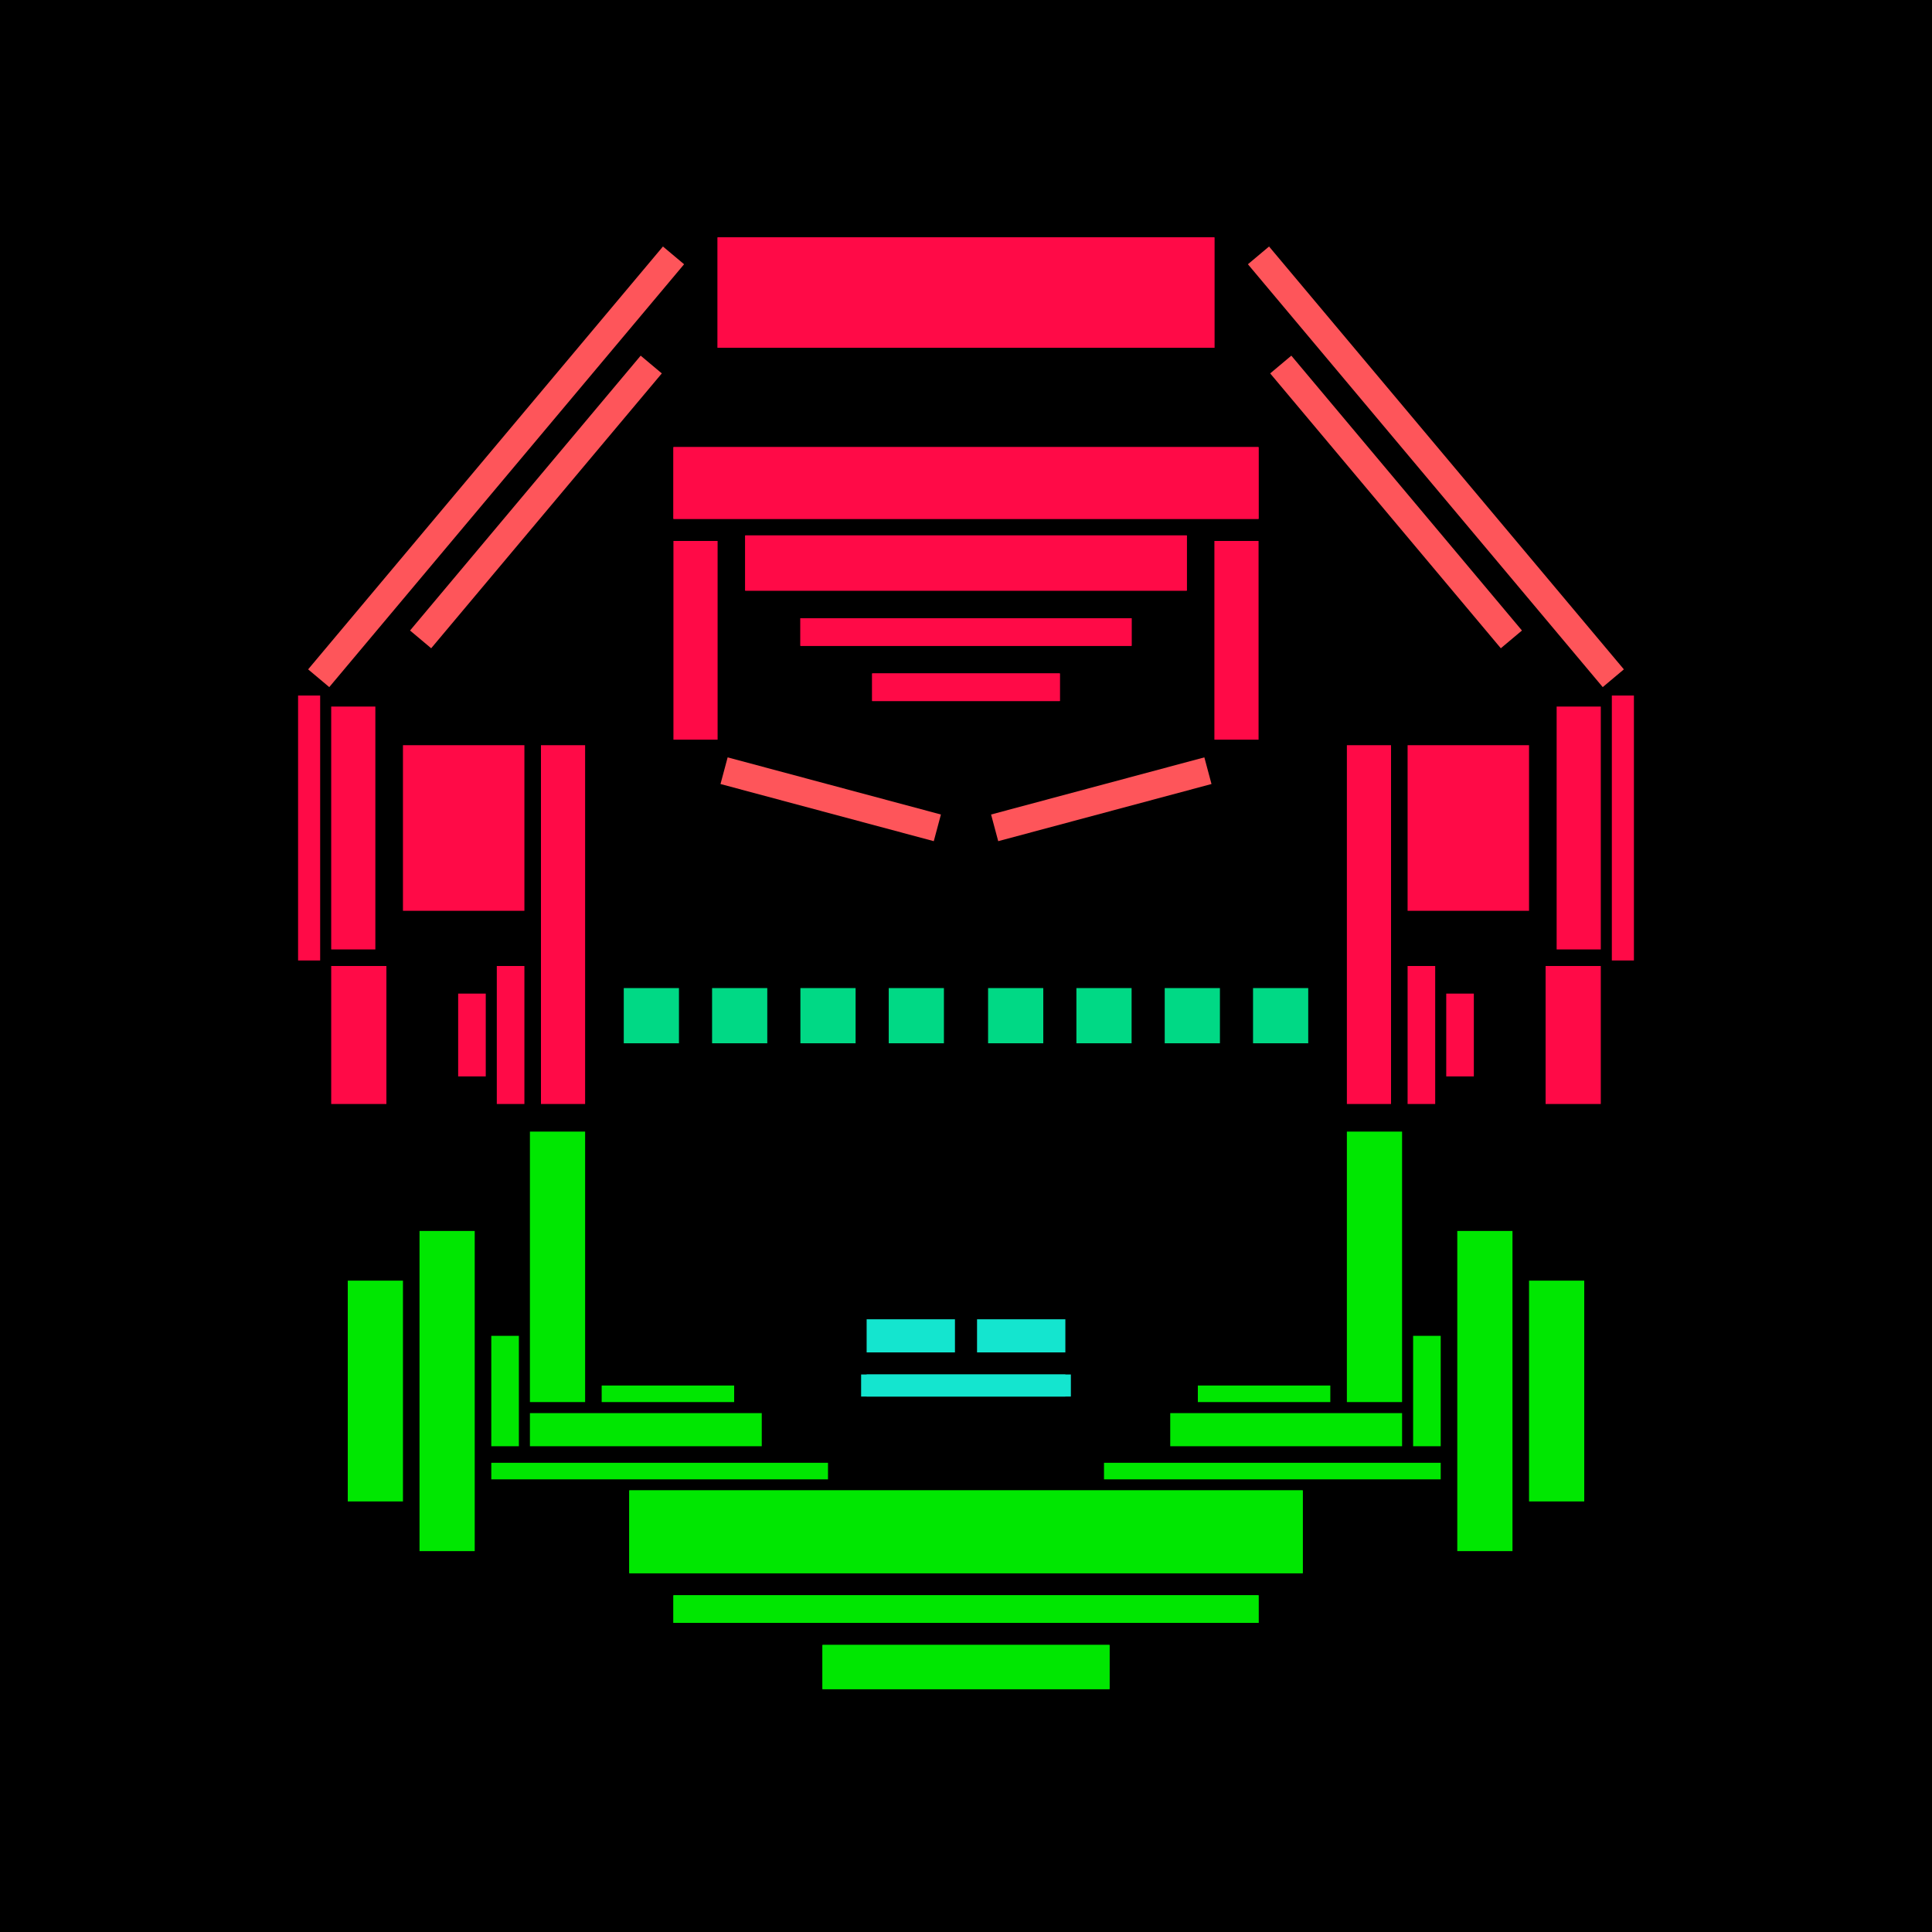 <svg xmlns='http://www.w3.org/2000/svg' preserveAspectRatio='xMinYMin meet' viewBox='0 0 350 350'> <filter id='neon' y='-2' x='-1' width='350' height='350'><feDropShadow flood-color='#3f285e' dx='0' dy='5' flood-opacity='1' stdDeviation='2' result='shadow'/><feOffset in='StrokePaint' dx='0' dy='2' result='offStrPnt'/><feFlood flood-color='#E0F2F3' flood-opacity='0.2' result='flood1' /><feOffset in='SourceGraphic' dx='0' dy='-1' result='offFlood'/><feOffset in='SourceGraphic' dx='0' dy='3' result='offShadow'/><feComposite in='flood1' in2='offFlood' operator='in'  result='cmpFlood' /><feComposite in='shadow' in2='offShadow' operator='in'  result='cmpSha' /><feGaussianBlur in='offStrPnt' stdDeviation='3.5' result='bStrokeP'/><feGaussianBlur in='cmpFlood' stdDeviation='0.8' result='bFlood'/><feGaussianBlur in='cmpSha' stdDeviation='0.4' result='bShadow'/><feMerge><feMergeNode in='bStrokeP'/><feMergeNode in='SourceGraphic'/><feMergeNode in='bFlood'/><feMergeNode in='bshadow'/></feMerge></filter><rect width='100%'  height='100%' fill='#000000'/> <g filter='url(#neon)' ><rect x='96 ' y= '201' width='10 ' height=  '49 '  fill= '#00e701' /><rect x='89 ' y= '238' width='5  ' height=  '20 '  fill= '#00e701' /><rect x='76 ' y= '219' width='10 ' height=  '58 '  fill= '#00e701' /><rect x='63 ' y= '228' width='10 ' height=  '40 '  fill= '#00e701' /><rect x='89 ' y= '261' width='61 ' height=  '3  '  fill= '#00e701' /><rect x='114' y= '266' width='122' height=  '15 '  fill= '#00e701' /><rect x='122' y= '285' width='106' height=  '5  '  fill= '#00e701' /><rect x='149' y= '294' width='52 ' height=  '8  '  fill= '#00e701' /><rect x='109' y= '247' width='24 ' height=  '3  '  fill= '#00e701' /><rect x='96 ' y= '252' width='42 ' height=  '6  '  fill= '#00e701' /><rect x='96 ' y= '201' width='10 ' height=  '49 '  fill= '#00e701' transform= 'scale(-1,1) translate(-350,0)'/><rect x='89 ' y= '238' width='5  ' height=  '20 '  fill= '#00e701' transform= 'scale(-1,1) translate(-350,0)'/><rect x='76 ' y= '219' width='10 ' height=  '58 '  fill= '#00e701' transform= 'scale(-1,1) translate(-350,0)'/><rect x='63 ' y= '228' width='10 ' height=  '40 '  fill= '#00e701' transform= 'scale(-1,1) translate(-350,0)'/><rect x='89 ' y= '261' width='61 ' height=  '3  '  fill= '#00e701' transform= 'scale(-1,1) translate(-350,0)'/><rect x='114' y= '266' width='122' height=  '15 '  fill= '#00e701' transform= 'scale(-1,1) translate(-350,0)'/><rect x='122' y= '285' width='106' height=  '5  '  fill= '#00e701' transform= 'scale(-1,1) translate(-350,0)'/><rect x='149' y= '294' width='52 ' height=  '8  '  fill= '#00e701' transform= 'scale(-1,1) translate(-350,0)'/><rect x='109' y= '247' width='24 ' height=  '3  '  fill= '#00e701' transform= 'scale(-1,1) translate(-350,0)'/><rect x='96 ' y= '252' width='42 ' height=  '6  '  fill= '#00e701' transform= 'scale(-1,1) translate(-350,0)'/><rect x='98 ' y= '131' width='8  ' height=  '65 '  fill= '#FF0A47' /><rect x='122' y= '94 ' width='8  ' height=  '36 '  fill= '#FF0A47' /><rect x='54 ' y= '122' width='4  ' height=  '48 '  fill= '#FF0A47' /><rect x='158' y= '118' width='34 ' height=  '5  '  fill= '#FF0A47' /><rect x='145' y= '108' width='60 ' height=  '5  '  fill= '#FF0A47' /><rect x='122' y= '77 ' width='106' height=  '13 '  fill= '#FF0A47' /><rect x='135' y= '93 ' width='80 ' height=  '10 '  fill= '#FF0A47' /><rect x='130' y= '39 ' width='90 ' height=  '20 '  fill= '#FF0A47' /><rect x='73 ' y= '131' width='22 ' height=  '30 '  fill= '#FF0A47' /><rect x='90 ' y= '171' width='5  ' height=  '25 '  fill= '#FF0A47' /><rect x='83 ' y= '176' width='5  ' height=  '15 '  fill= '#FF0A47' /><rect x='60 ' y= '171' width='10 ' height=  '25 '  fill= '#FF0A47' /><rect x='60 ' y= '124' width='8  ' height=  '44 '  fill= '#FF0A47' /><rect x='131' y= '138' width='40 ' height=  '5  '  fill= '#FE555A' transform = '  translate( 41  , -34 ) rotate ( 15 )'  /><rect x='95 ' y= '54 ' width='5  ' height=  '65 '  fill= '#FE555A' transform = '  translate( 78  , -42 ) rotate ( 40 )'  /><rect x='39 ' y= '78 ' width='100' height=  '5  '  fill= '#FE555A' transform = '  translate( -29 , 97  ) rotate ( -50)'  /><rect x='98 ' y= '131' width='8  ' height=  '65 '  fill= '#FF0A47' transform= 'scale(-1,1) translate(-350,0)'/><rect x='122' y= '94 ' width='8  ' height=  '36 '  fill= '#FF0A47' transform= 'scale(-1,1) translate(-350,0)'/><rect x='54 ' y= '122' width='4  ' height=  '48 '  fill= '#FF0A47' transform= 'scale(-1,1) translate(-350,0)'/><rect x='158' y= '118' width='34 ' height=  '5  '  fill= '#FF0A47' transform= 'scale(-1,1) translate(-350,0)'/><rect x='145' y= '108' width='60 ' height=  '5  '  fill= '#FF0A47' transform= 'scale(-1,1) translate(-350,0)'/><rect x='122' y= '77 ' width='106' height=  '13 '  fill= '#FF0A47' transform= 'scale(-1,1) translate(-350,0)'/><rect x='135' y= '93 ' width='80 ' height=  '10 '  fill= '#FF0A47' transform= 'scale(-1,1) translate(-350,0)'/><rect x='130' y= '39 ' width='90 ' height=  '20 '  fill= '#FF0A47' transform= 'scale(-1,1) translate(-350,0)'/><rect x='73 ' y= '131' width='22 ' height=  '30 '  fill= '#FF0A47' transform= 'scale(-1,1) translate(-350,0)'/><rect x='90 ' y= '171' width='5  ' height=  '25 '  fill= '#FF0A47' transform= 'scale(-1,1) translate(-350,0)'/><rect x='83 ' y= '176' width='5  ' height=  '15 '  fill= '#FF0A47' transform= 'scale(-1,1) translate(-350,0)'/><rect x='60 ' y= '171' width='10 ' height=  '25 '  fill= '#FF0A47' transform= 'scale(-1,1) translate(-350,0)'/><rect x='60 ' y= '124' width='8  ' height=  '44 '  fill= '#FF0A47' transform= 'scale(-1,1) translate(-350,0)'/><rect x='131' y= '138' width='40 ' height=  '5  '  fill= '#FE555A' transform = ' scale(-1,1)  translate(-350,0) translate( 41  , -34 ) rotate ( 15 )'  /><rect x='95 ' y= '54 ' width='5  ' height=  '65 '  fill= '#FE555A' transform = ' scale(-1,1)  translate(-350,0) translate( 78  , -42 ) rotate ( 40 )'  /><rect x='39 ' y= '78 ' width='100' height=  '5  '  fill= '#FE555A' transform = ' scale(-1,1)  translate(-350,0) translate( -29 , 97  ) rotate ( -50)'  /><rect x='157' y= '235' width='16 ' height=  '6  '  fill= '#14e5cf' /><rect x='157' y= '245' width='37 ' height=  '4  '  fill= '#14e5cf' /><rect x='157' y= '235' width='16 ' height=  '6  '  fill= '#14e5cf' transform= 'scale(-1,1) translate(-350,0)'/><rect x='157' y= '245' width='37 ' height=  '4  '  fill= '#14e5cf' transform= 'scale(-1,1) translate(-350,0)'/></g><g fill-opacity='0.85'><rect x='113' y= '175' width='10 ' height=  '10 '  fill= '#00FF9D' filter='url(#neon)'  /><rect x='129' y= '175' width='10 ' height=  '10 '  fill= '#00FF9D' filter='url(#neon)'  /><rect x='145' y= '175' width='10 ' height=  '10 '  fill= '#00FF9D' filter='url(#neon)'  /><rect x='161' y= '175' width='10 ' height=  '10 '  fill= '#00FF9D' filter='url(#neon)'  /><rect x='113' y= '175' width='10 ' height=  '10 '  fill= '#00FF9D' filter='url(#neon)'  transform= 'scale(-1,1) translate(-350,0)'/><rect x='129' y= '175' width='10 ' height=  '10 '  fill= '#00FF9D' filter='url(#neon)'  transform= 'scale(-1,1) translate(-350,0)'/><rect x='145' y= '175' width='10 ' height=  '10 '  fill= '#00FF9D' filter='url(#neon)'  transform= 'scale(-1,1) translate(-350,0)'/><rect x='161' y= '175' width='10 ' height=  '10 '  fill= '#00FF9D' filter='url(#neon)'  transform= 'scale(-1,1) translate(-350,0)'/></g></svg>